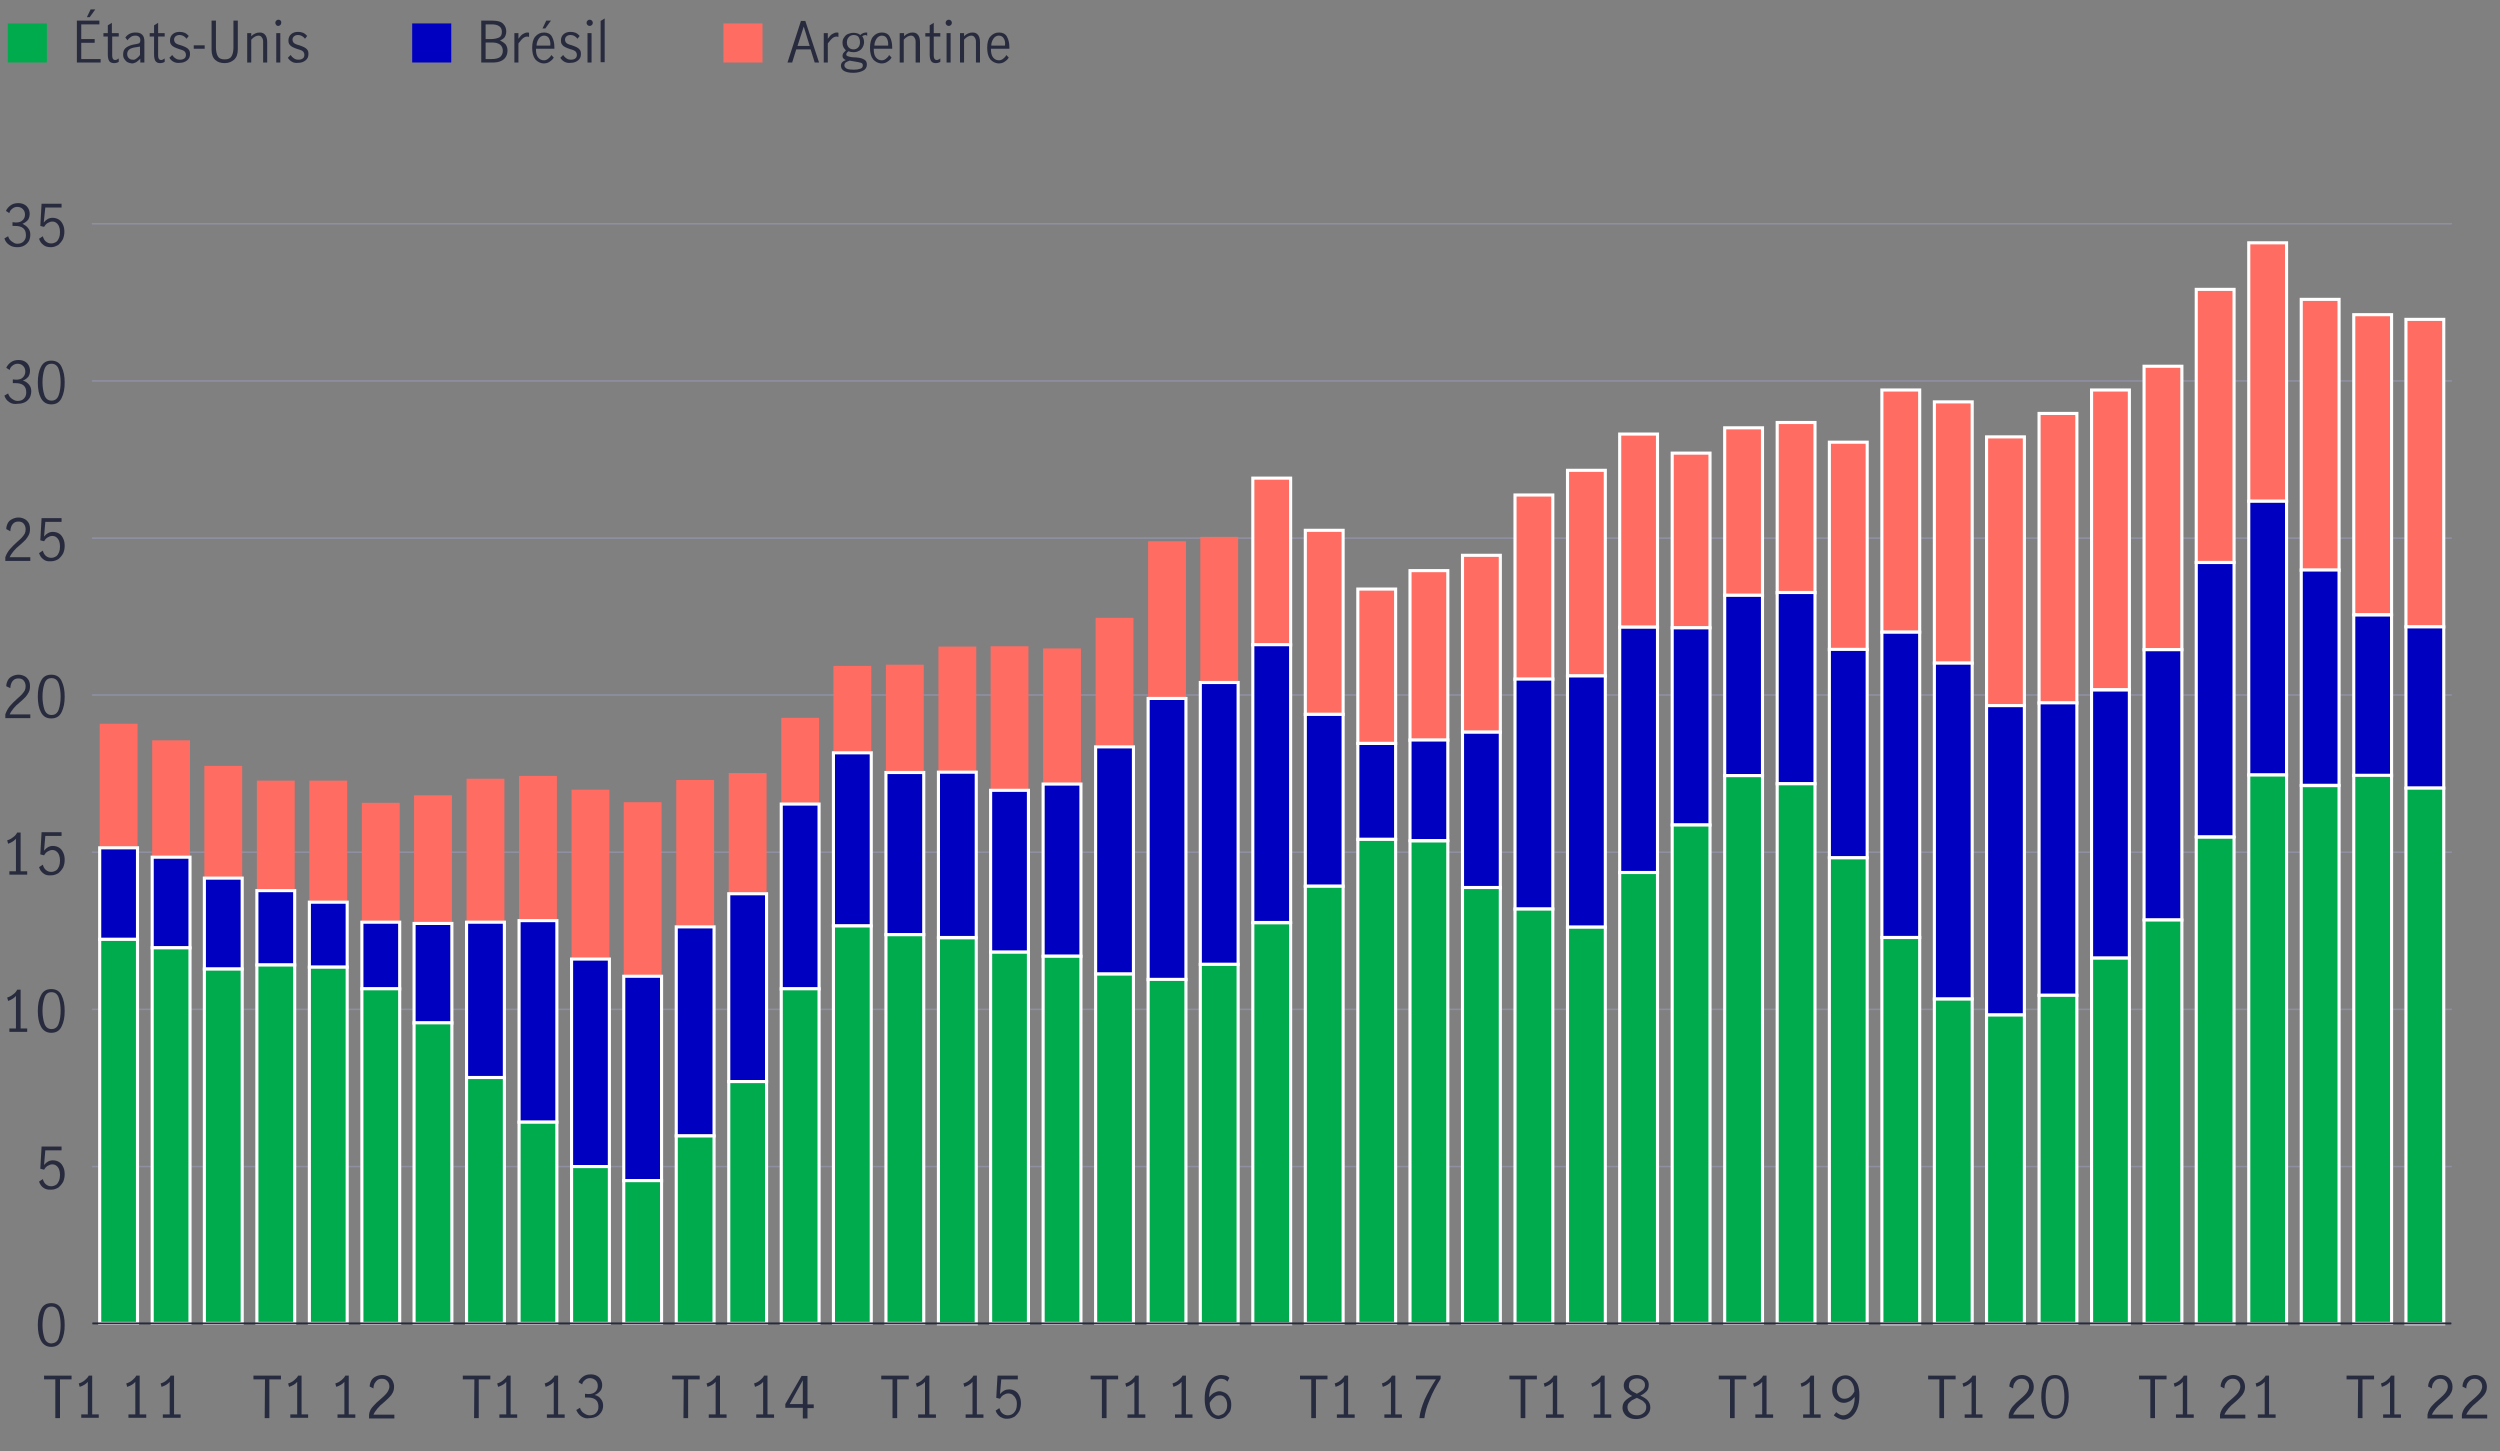 <?xml version="1.0" encoding="utf-8"?>
<!-- Generator: Adobe Illustrator 24.3.0, SVG Export Plug-In . SVG Version: 6.00 Build 0)  -->
<svg version="1.1" id="Layer_1" xmlns="http://www.w3.org/2000/svg" xmlns:xlink="http://www.w3.org/1999/xlink" x="0px" y="0px"
	 viewBox="0 0 800 464.4" style="enable-background:new 0 0 800 464.4;" xml:space="preserve">
<rect x="0" y="0" width="800" height="464.4" fill="#808080" stroke="none"/>
<style type="text/css">
	.st0{fill:#00AB4E;}
	.st1{fill:#282B3E;}
	.st2{fill:#0000C1;}
	.st3{fill:#FF6C62;}
	.st4{fill:none;stroke:#8E90A2;stroke-width:0.5;stroke-linecap:round;stroke-linejoin:round;stroke-miterlimit:10;}
	.st5{fill:#FF6C62;stroke:#FFFFFF;stroke-width:0.995;stroke-miterlimit:10;}
	.st6{fill-rule:evenodd;clip-rule:evenodd;fill:#FF6C62;stroke:#FFFFFF;stroke-width:0.995;stroke-miterlimit:10;}
	.st7{fill:#0000C1;stroke:#FFFFFF;stroke-width:0.995;stroke-miterlimit:10;}
	.st8{fill-rule:evenodd;clip-rule:evenodd;fill:#0000C1;stroke:#FFFFFF;stroke-width:0.995;stroke-miterlimit:10;}
	.st9{fill:#00AB4E;stroke:#FFFFFF;stroke-width:0.995;stroke-miterlimit:10;}
	.st10{fill-rule:evenodd;clip-rule:evenodd;fill:#00AB4E;stroke:#FFFFFF;stroke-width:0.995;stroke-miterlimit:10;}
	.st11{fill:none;stroke:#282B3E;stroke-width:0.5;stroke-miterlimit:10;}
	.st12{fill:#272B40;}
</style>
<g>
	<path class="st0" d="M15,20H2.5V7.5H15V20z"/>
	<path class="st1" d="M24.6,6.6h7.2v1.2H26v4.7h4.3v1.2H26v5.2h6.2V20h-7.6V6.6z M29,3h1.5l-1.8,2.5h-0.9L29,3z"/>
	<path class="st1" d="M35,19.6c-0.3-0.4-0.5-1.1-0.5-2.1v-5.8h-1.4v-1.1h1.4V8.1l1.3-0.8v3.3H38v1.1h-2.1v6.1c0,0.9,0.3,1.4,1,1.4
		c0.3,0,0.7-0.2,1.1-0.5v1.1c-0.5,0.3-1,0.4-1.5,0.4C35.9,20.2,35.3,20,35,19.6z"/>
	<path class="st1" d="M40.8,19.9c-0.4-0.2-0.7-0.6-1-1s-0.4-0.9-0.4-1.5c0-1,0.3-1.7,1-2.2s1.7-0.9,3.2-1.1c0.5-0.1,0.9-0.2,1-0.3
		s0.3-0.4,0.3-0.9s-0.1-0.9-0.4-1.1c-0.3-0.3-0.7-0.4-1.2-0.4s-1,0.1-1.4,0.4c-0.4,0.3-0.8,0.6-1.1,1.1L40.1,12
		c0.8-1.1,1.9-1.6,3.3-1.6c0.9,0,1.6,0.2,2.1,0.7s0.7,1.2,0.7,2.1V20h-1.3v-1.2c-0.5,0.5-0.9,0.8-1.3,1.1c-0.4,0.2-0.9,0.4-1.4,0.4
		C41.6,20.2,41.2,20.1,40.8,19.9z M43.7,18.7c0.4-0.3,0.8-0.7,1.1-1.1v-2.7l0,0l-1.2,0.2c-1,0.1-1.8,0.4-2.2,0.7
		c-0.5,0.4-0.7,0.9-0.7,1.5s0.2,1,0.5,1.3s0.7,0.5,1.3,0.5C42.9,19.2,43.3,19,43.7,18.7z"/>
	<path class="st1" d="M49.8,19.6c-0.3-0.4-0.5-1.1-0.5-2.1v-5.8h-1.4v-1.1h1.4V8.1l1.3-0.8v3.3h2.1v1.1h-2.1v6.1
		c0,0.9,0.3,1.4,1,1.4c0.3,0,0.7-0.2,1.1-0.5v1.1c-0.5,0.3-1,0.4-1.5,0.4C50.6,20.2,50.1,20,49.8,19.6z"/>
	<path class="st1" d="M55.6,19.8c-0.6-0.3-1-0.7-1.4-1.3l0.9-0.9c0.3,0.4,0.6,0.8,1.1,1.1c0.4,0.3,0.9,0.4,1.4,0.4s1-0.1,1.4-0.4
		s0.5-0.7,0.5-1.2c0-0.3-0.1-0.6-0.3-0.9c-0.2-0.2-0.4-0.4-0.7-0.5c-0.3-0.1-0.7-0.3-1.2-0.4c-0.6-0.2-1.1-0.4-1.5-0.6
		c-0.4-0.2-0.7-0.4-1-0.8c-0.3-0.3-0.4-0.8-0.4-1.4c0-0.8,0.3-1.5,0.9-2c0.6-0.5,1.3-0.7,2.2-0.7c0.6,0,1.1,0.1,1.6,0.3
		s0.9,0.6,1.3,1l-0.7,0.9c-0.6-0.8-1.4-1.2-2.2-1.2c-0.5,0-0.9,0.1-1.3,0.4c-0.3,0.3-0.5,0.6-0.5,1.1c0,0.3,0.1,0.6,0.3,0.9
		c0.2,0.2,0.4,0.4,0.7,0.5s0.7,0.3,1.2,0.4c0.6,0.2,1.1,0.4,1.5,0.6c0.4,0.2,0.7,0.4,1,0.8c0.3,0.3,0.4,0.8,0.4,1.4
		c0,0.9-0.3,1.5-0.9,2s-1.4,0.8-2.3,0.8C56.8,20.2,56.2,20.1,55.6,19.8z"/>
	<path class="st1" d="M62,14.5h3.5v1.1H62V14.5z"/>
	<path class="st1" d="M68.9,19.2c-0.8-0.7-1.2-1.8-1.2-3.3V6.6h1.4v8.5c0,1.2,0.2,2.2,0.6,2.9s1.1,1,2.2,1s1.8-0.3,2.2-1
		s0.6-1.6,0.6-2.9V6.6h1.4v9.2c0,1.5-0.4,2.6-1.2,3.3c-0.8,0.7-1.8,1.1-3,1.1C70.7,20.2,69.7,19.9,68.9,19.2z"/>
	<path class="st1" d="M80.4,10.6v1c0.4-0.4,0.8-0.7,1.3-0.9c0.4-0.2,0.9-0.3,1.4-0.3c0.7,0,1.3,0.2,1.7,0.7c0.4,0.4,0.7,1.2,0.7,2.3
		V20h-1.3v-6.7c0-0.5-0.1-0.9-0.4-1.3c-0.2-0.4-0.6-0.6-1.1-0.6c-0.7,0-1.5,0.4-2.3,1.3V20h-1.3v-9.4H80.4z"/>
	<path class="st1" d="M88.4,8c-0.2-0.2-0.3-0.4-0.3-0.7c0-0.3,0.1-0.5,0.3-0.7c0.2-0.2,0.4-0.3,0.7-0.3s0.5,0.1,0.7,0.3
		S90,7.1,90,7.3c0,0.3-0.1,0.5-0.3,0.7c-0.2,0.2-0.4,0.3-0.7,0.3S88.5,8.2,88.4,8z M88.4,10.6h1.3V20h-1.3V10.6z"/>
	<path class="st1" d="M93.5,19.8c-0.6-0.3-1-0.7-1.4-1.3l0.9-0.9c0.3,0.4,0.6,0.8,1.1,1.1c0.4,0.3,0.9,0.4,1.4,0.4s1-0.1,1.4-0.4
		s0.5-0.7,0.5-1.2c0-0.3-0.1-0.6-0.3-0.9c-0.2-0.2-0.4-0.4-0.7-0.5c-0.3-0.1-0.7-0.3-1.2-0.4c-0.6-0.2-1.1-0.4-1.5-0.6
		c-0.4-0.2-0.7-0.4-1-0.8c-0.3-0.3-0.4-0.8-0.4-1.4c0-0.8,0.3-1.5,0.9-2s1.3-0.7,2.2-0.7c0.6,0,1.1,0.1,1.6,0.3s0.9,0.6,1.3,1
		l-0.7,0.9c-0.6-0.8-1.4-1.2-2.2-1.2c-0.5,0-0.9,0.1-1.3,0.4c-0.3,0.3-0.5,0.6-0.5,1.1c0,0.3,0.1,0.6,0.3,0.9
		c0.2,0.2,0.4,0.4,0.7,0.5c0.3,0.1,0.7,0.3,1.2,0.4c0.6,0.2,1.1,0.4,1.5,0.6c0.4,0.2,0.7,0.4,1,0.8c0.3,0.3,0.4,0.8,0.4,1.4
		c0,0.9-0.3,1.5-0.9,2s-1.4,0.8-2.3,0.8C94.7,20.2,94,20.1,93.5,19.8z"/>
	<path class="st2" d="M144.4,20h-12.5V7.5h12.5V20z"/>
	<path class="st1" d="M157.5,6.6c1.7,0,2.8,0.3,3.5,1s1,1.5,1,2.5c0,0.7-0.2,1.3-0.5,1.8c-0.4,0.5-0.9,0.8-1.5,1.1
		c0.8,0.3,1.3,0.7,1.8,1.2c0.4,0.6,0.6,1.2,0.6,2c0,1-0.3,1.9-1,2.6S159.5,20,158,20h-4V6.6H157.5z M159.7,12
		c0.6-0.3,0.9-0.9,0.9-1.8c0-1.6-1.1-2.4-3.3-2.4h-1.9v4.7h1.7C158.2,12.5,159,12.3,159.7,12z M160.1,18.2c0.5-0.5,0.8-1.1,0.8-1.9
		c0-1.8-1.2-2.7-3.5-2.7h-2v5.3h1.9C158.7,18.9,159.6,18.6,160.1,18.2z"/>
	<path class="st1" d="M165.9,10.6v1.8c0.5-0.7,0.9-1.2,1.4-1.5s1-0.5,1.5-0.5c0.2,0,0.3,0,0.5,0.1v1.3c-0.2,0-0.4-0.1-0.6-0.1
		c-0.5,0-0.9,0.2-1.3,0.5s-0.9,0.9-1.5,1.7V20h-1.3v-9.4H165.9z"/>
	<path class="st1" d="M171.3,19c-0.7-0.9-1-2.1-1-3.7s0.3-2.8,1-3.6s1.6-1.3,2.8-1.3c1.1,0,2,0.4,2.5,1.3s0.8,2,0.8,3.4
		c0,0.2,0,0.3,0,0.5h-5.9c0,1.3,0.2,2.2,0.7,2.8c0.5,0.6,1.1,0.9,1.9,0.9c0.5,0,0.9-0.2,1.3-0.5c0.4-0.3,0.8-0.7,1-1.2l0.8,0.8
		c-0.3,0.6-0.8,1-1.4,1.4s-1.2,0.5-2,0.5C172.9,20.2,172,19.8,171.3,19z M175.7,12.3c-0.3-0.6-0.9-0.9-1.6-0.9
		c-0.5,0-0.9,0.2-1.3,0.5c-0.3,0.3-0.6,0.7-0.8,1.2s-0.3,1-0.3,1.5h4.4C176.2,13.6,176,12.9,175.7,12.3z M174.8,6.6h1.5l-1.8,2.5
		h-0.9L174.8,6.6z"/>
	<path class="st1" d="M180.7,19.8c-0.6-0.3-1-0.7-1.4-1.3l0.9-0.9c0.3,0.4,0.6,0.8,1.1,1.1c0.4,0.3,0.9,0.4,1.4,0.4s1-0.1,1.4-0.4
		s0.5-0.7,0.5-1.2c0-0.3-0.1-0.6-0.3-0.9c-0.2-0.2-0.4-0.4-0.7-0.5c-0.3-0.1-0.7-0.3-1.2-0.4c-0.6-0.2-1.1-0.4-1.5-0.6
		c-0.4-0.2-0.7-0.4-1-0.8c-0.3-0.3-0.4-0.8-0.4-1.4c0-0.8,0.3-1.5,0.9-2c0.6-0.5,1.3-0.7,2.2-0.7c0.6,0,1.1,0.1,1.6,0.3
		s0.9,0.6,1.3,1l-0.7,0.9c-0.6-0.8-1.4-1.2-2.2-1.2c-0.5,0-0.9,0.1-1.3,0.4c-0.3,0.3-0.5,0.6-0.5,1.1c0,0.3,0.1,0.6,0.3,0.9
		c0.2,0.2,0.4,0.4,0.7,0.5s0.7,0.3,1.2,0.4c0.6,0.2,1.1,0.4,1.5,0.6c0.4,0.2,0.7,0.4,1,0.8c0.3,0.3,0.4,0.8,0.4,1.4
		c0,0.9-0.3,1.5-0.9,2s-1.4,0.8-2.3,0.8C181.9,20.2,181.3,20.1,180.7,19.8z"/>
	<path class="st1" d="M188,8c-0.2-0.2-0.3-0.4-0.3-0.7c0-0.3,0.1-0.5,0.3-0.7s0.4-0.3,0.7-0.3s0.5,0.1,0.7,0.3s0.3,0.4,0.3,0.7
		c0,0.3-0.1,0.5-0.3,0.7s-0.4,0.3-0.7,0.3S188.2,8.2,188,8z M188,10.6h1.3V20H188V10.6z"/>
	<path class="st1" d="M192.2,6.7l1.3-0.8v14h-1.3V6.7z"/>
	<path class="st3" d="M244,20h-12.5V7.5H244V20z"/>
	<path class="st1" d="M260.7,20l-1.3-4.2h-4.6l-1.3,4.2H252l4.3-13.3h1.4l4.4,13.3H260.7z M255.2,14.7h3.9l-1.9-6.2l0,0L255.2,14.7z
		"/>
	<path class="st1" d="M264.9,10.6v1.8c0.5-0.7,0.9-1.2,1.4-1.5s1-0.5,1.5-0.5c0.2,0,0.3,0,0.5,0.1v1.3c-0.2,0-0.4-0.1-0.6-0.1
		c-0.5,0-0.9,0.2-1.3,0.5s-0.9,0.9-1.5,1.7V20h-1.3v-9.4H264.9z"/>
	<path class="st1" d="M277,11.2c-0.3,0-0.7,0.1-1.1,0.4c0.4,0.5,0.6,1.2,0.6,1.9c0,0.6-0.2,1.2-0.5,1.7s-0.7,0.9-1.2,1.1
		c-0.5,0.3-1.1,0.4-1.7,0.4s-1.1-0.1-1.6-0.3c-0.5,0.4-0.7,0.7-0.7,1.1s0.6,0.6,1.8,0.8l1.6,0.1c1,0.1,1.8,0.3,2.4,0.7
		c0.6,0.3,0.8,0.9,0.8,1.6c0,0.8-0.4,1.5-1.2,1.9c-0.8,0.4-1.8,0.7-3.1,0.7c-1.3,0-2.3-0.2-3-0.6s-1-1-1-1.7c0-0.8,0.5-1.4,1.6-1.8
		c-0.4-0.1-0.6-0.3-0.8-0.5c-0.2-0.2-0.3-0.5-0.3-0.8s0.1-0.6,0.2-0.8c0.2-0.3,0.5-0.6,0.9-1c-0.3-0.3-0.6-0.6-0.8-1
		s-0.3-0.9-0.3-1.4c0-0.6,0.1-1.2,0.5-1.7c0.3-0.5,0.7-0.9,1.2-1.1s1.1-0.4,1.8-0.4c0.9,0,1.6,0.2,2.2,0.7c0.3-0.3,0.6-0.5,0.9-0.6
		s0.6-0.2,0.9-0.2h0.4v1.1C277.3,11.3,277.1,11.2,277,11.2z M271.9,19.4c-0.6,0.2-1,0.4-1.3,0.6c-0.2,0.2-0.4,0.5-0.4,0.9
		c0,0.5,0.3,0.8,0.8,1.1c0.5,0.2,1.3,0.3,2.2,0.3c0.8,0,1.5-0.1,2.1-0.3s0.8-0.6,0.8-1.1c0-0.4-0.2-0.7-0.6-0.8s-1-0.3-1.9-0.4
		L271.9,19.4z M274.6,15.2c0.4-0.4,0.6-1,0.6-1.7s-0.2-1.2-0.5-1.7c-0.3-0.4-0.9-0.6-1.5-0.6s-1.2,0.2-1.6,0.7
		c-0.4,0.4-0.6,1-0.6,1.7c0,0.6,0.2,1.2,0.6,1.6c0.4,0.4,0.9,0.6,1.5,0.6S274.2,15.6,274.6,15.2z"/>
	<path class="st1" d="M279.4,19c-0.7-0.9-1-2.1-1-3.7s0.3-2.8,1-3.6s1.6-1.3,2.8-1.3c1.1,0,2,0.4,2.5,1.3s0.8,2,0.8,3.4
		c0,0.2,0,0.3,0,0.5h-5.9c0,1.3,0.2,2.2,0.7,2.8c0.5,0.6,1.1,0.9,1.9,0.9c0.5,0,0.9-0.2,1.3-0.5s0.8-0.7,1-1.2l0.8,0.8
		c-0.3,0.6-0.8,1-1.4,1.4s-1.2,0.5-2,0.5C281,20.2,280.1,19.8,279.4,19z M283.8,12.3c-0.3-0.6-0.9-0.9-1.6-0.9
		c-0.5,0-0.9,0.2-1.3,0.5c-0.3,0.3-0.6,0.7-0.8,1.2c-0.2,0.5-0.3,1-0.3,1.5h4.4C284.3,13.6,284.1,12.9,283.8,12.3z"/>
	<path class="st1" d="M289.3,10.6v1c0.4-0.4,0.8-0.7,1.3-0.9c0.4-0.2,0.9-0.3,1.4-0.3c0.7,0,1.3,0.2,1.7,0.7
		c0.4,0.4,0.7,1.2,0.7,2.3V20H293v-6.7c0-0.5-0.1-0.9-0.4-1.3c-0.2-0.4-0.6-0.6-1.1-0.6c-0.7,0-1.5,0.4-2.3,1.3V20h-1.3v-9.4H289.3z
		"/>
	<path class="st1" d="M298,19.6c-0.3-0.4-0.5-1.1-0.5-2.1v-5.8h-1.4v-1.1h1.4V8.1l1.3-0.8v3.3h2.1v1.1h-2.1v6.1c0,0.9,0.3,1.4,1,1.4
		c0.3,0,0.7-0.2,1.1-0.5v1.1c-0.5,0.3-1,0.4-1.5,0.4C298.8,20.2,298.3,20,298,19.6z"/>
	<path class="st1" d="M302.9,8c-0.2-0.2-0.3-0.4-0.3-0.7c0-0.3,0.1-0.5,0.3-0.7c0.2-0.2,0.4-0.3,0.7-0.3s0.5,0.1,0.7,0.3
		s0.3,0.4,0.3,0.7c0,0.3-0.1,0.5-0.3,0.7c-0.2,0.2-0.4,0.3-0.7,0.3S303.1,8.2,302.9,8z M302.9,10.6h1.3V20h-1.3V10.6z"/>
	<path class="st1" d="M308.5,10.6v1c0.4-0.4,0.8-0.7,1.3-0.9c0.4-0.2,0.9-0.3,1.4-0.3c0.7,0,1.3,0.2,1.7,0.7
		c0.4,0.4,0.7,1.2,0.7,2.3V20h-1.3v-6.7c0-0.5-0.1-0.9-0.4-1.3c-0.2-0.4-0.6-0.6-1.1-0.6c-0.7,0-1.5,0.4-2.3,1.3V20h-1.3v-9.4H308.5
		z"/>
	<path class="st1" d="M316.9,19c-0.7-0.9-1-2.1-1-3.7s0.3-2.8,1-3.6s1.6-1.3,2.8-1.3c1.1,0,2,0.4,2.5,1.3s0.8,2,0.8,3.4
		c0,0.2,0,0.3,0,0.5h-5.9c0,1.3,0.2,2.2,0.7,2.8c0.5,0.6,1.1,0.9,1.9,0.9c0.5,0,0.9-0.2,1.3-0.5s0.8-0.7,1-1.2l0.8,0.8
		c-0.3,0.6-0.8,1-1.4,1.4s-1.2,0.5-2,0.5C318.5,20.2,317.6,19.8,316.9,19z M321.2,12.3c-0.3-0.6-0.9-0.9-1.6-0.9
		c-0.5,0-0.9,0.2-1.3,0.5c-0.3,0.3-0.6,0.7-0.8,1.2c-0.2,0.5-0.3,1-0.3,1.5h4.4C321.7,13.6,321.6,12.9,321.2,12.3z"/>
</g>
<g>
	<g>
		<g>
			<line class="st4" x1="29.6" y1="373.3" x2="784.4" y2="373.3"/>
			<line class="st4" x1="29.6" y1="323" x2="784.4" y2="323"/>
			<line class="st4" x1="29.6" y1="272.7" x2="784.4" y2="272.7"/>
			<line class="st4" x1="29.6" y1="222.4" x2="784.4" y2="222.4"/>
			<line class="st4" x1="29.6" y1="172.2" x2="784.4" y2="172.2"/>
			<line class="st4" x1="29.6" y1="121.9" x2="784.4" y2="121.9"/>
			<line class="st4" x1="29.6" y1="71.6" x2="784.4" y2="71.6"/>
		</g>
	</g>
</g>
<g>
	<rect x="31.9" y="231.6" class="st3" width="12.1" height="39.7"/>
	<rect x="48.7" y="236.9" class="st3" width="12.1" height="37.4"/>
	<rect x="65.4" y="245.1" class="st3" width="12.1" height="36"/>
	<rect x="82.2" y="249.8" class="st3" width="12.1" height="35.2"/>
	<rect x="99" y="249.8" class="st3" width="12.1" height="38.9"/>
	<rect x="115.8" y="256.9" class="st3" width="12.1" height="38.2"/>
	<rect x="132.5" y="254.5" class="st3" width="12.1" height="41"/>
	<rect x="149.3" y="249.2" class="st3" width="12.1" height="45.9"/>
	<rect x="166.1" y="248.3" class="st3" width="12.1" height="46.3"/>
	<rect x="182.9" y="252.7" class="st3" width="12.1" height="54.2"/>
	<rect x="199.6" y="256.7" class="st3" width="12.1" height="55.7"/>
	<rect x="216.4" y="249.6" class="st3" width="12.1" height="47.1"/>
	<rect x="233.2" y="247.4" class="st3" width="12.1" height="38.7"/>
	<rect x="250" y="229.7" class="st3" width="12.1" height="27.5"/>
	<rect x="266.7" y="213.1" class="st3" width="12.1" height="27.9"/>
	<rect x="283.5" y="212.7" class="st3" width="12.1" height="34.5"/>
	<rect x="300.3" y="206.9" class="st3" width="12.1" height="40.2"/>
	<rect x="317" y="206.8" class="st3" width="12.1" height="46"/>
	<rect x="333.8" y="207.5" class="st3" width="12.1" height="43.5"/>
	<rect x="350.6" y="197.7" class="st3" width="12.1" height="41.3"/>
	<rect x="367.4" y="173.2" class="st3" width="12.1" height="50.3"/>
	<rect x="384.1" y="171.8" class="st3" width="12.1" height="46.6"/>
	<rect x="400.9" y="153" class="st5" width="12.1" height="53.4"/>
	<rect x="417.7" y="169.7" class="st6" width="12.1" height="58.9"/>
	<rect x="434.5" y="188.5" class="st6" width="12.1" height="49.4"/>
	<rect x="451.2" y="182.6" class="st6" width="12.1" height="54.3"/>
	<rect x="468" y="177.7" class="st6" width="12.1" height="56.6"/>
	<rect x="484.8" y="158.4" class="st5" width="12.1" height="59"/>
	<rect x="501.6" y="150.5" class="st5" width="12.1" height="65.8"/>
	<rect x="518.3" y="138.9" class="st5" width="12.1" height="61.8"/>
	<rect x="535.1" y="145" class="st5" width="12.1" height="55.9"/>
	<rect x="551.9" y="136.9" class="st5" width="12.1" height="53.6"/>
	<rect x="568.7" y="135.2" class="st5" width="12.1" height="54.5"/>
	<rect x="585.4" y="141.5" class="st5" width="12.1" height="66.4"/>
	<rect x="602.2" y="124.8" class="st5" width="12.1" height="77.5"/>
	<rect x="619" y="128.6" class="st5" width="12.1" height="83.6"/>
	<rect x="635.7" y="139.8" class="st5" width="12.1" height="86"/>
	<rect x="652.5" y="132.3" class="st5" width="12.1" height="92.7"/>
	<rect x="669.3" y="124.8" class="st5" width="12.1" height="95.9"/>
	<rect x="686.1" y="117.2" class="st5" width="12.1" height="90.7"/>
	<rect x="702.8" y="92.6" class="st5" width="12.1" height="87.4"/>
	<rect x="719.6" y="77.7" class="st5" width="12.1" height="82.7"/>
	<rect x="736.4" y="95.8" class="st6" width="12.1" height="86.7"/>
	<rect x="753.2" y="100.7" class="st6" width="12.1" height="96"/>
	<rect x="769.9" y="102.2" class="st6" width="12.1" height="98.4"/>
</g>
<g>
	<rect x="31.9" y="271.3" class="st7" width="12.1" height="29.3"/>
	<rect x="48.7" y="274.3" class="st7" width="12.1" height="29"/>
	<rect x="65.4" y="281" class="st7" width="12.1" height="29.1"/>
	<rect x="82.2" y="285" class="st7" width="12.1" height="23.8"/>
	<rect x="99" y="288.7" class="st7" width="12.1" height="20.8"/>
	<rect x="115.8" y="295.1" class="st7" width="12.1" height="21.4"/>
	<rect x="132.5" y="295.5" class="st7" width="12.1" height="31.9"/>
	<rect x="149.3" y="295.1" class="st7" width="12.1" height="49.8"/>
	<rect x="166.1" y="294.6" class="st7" width="12.1" height="64.5"/>
	<rect x="182.9" y="306.9" class="st7" width="12.1" height="66.4"/>
	<rect x="199.6" y="312.4" class="st7" width="12.1" height="65.5"/>
	<rect x="216.4" y="296.6" class="st7" width="12.1" height="66.9"/>
	<rect x="233.2" y="286" class="st7" width="12.1" height="60.1"/>
	<rect x="250" y="257.3" class="st7" width="12.1" height="59.2"/>
	<rect x="266.7" y="240.9" class="st7" width="12.1" height="55.4"/>
	<rect x="283.5" y="247.2" class="st7" width="12.1" height="51.9"/>
	<rect x="300.3" y="247.1" class="st7" width="12.1" height="52.9"/>
	<rect x="317" y="252.9" class="st7" width="12.1" height="51.8"/>
	<rect x="333.8" y="250.9" class="st7" width="12.1" height="55.1"/>
	<rect x="350.6" y="239" class="st8" width="12.1" height="72.7"/>
	<rect x="367.4" y="223.5" class="st7" width="12.1" height="90"/>
	<rect x="384.1" y="218.4" class="st7" width="12.1" height="90.2"/>
	<rect x="400.9" y="206.3" class="st7" width="12.1" height="88.9"/>
	<rect x="417.7" y="228.6" class="st7" width="12.1" height="55"/>
	<rect x="434.5" y="237.9" class="st7" width="12.1" height="30.7"/>
	<rect x="451.2" y="236.8" class="st7" width="12.1" height="32.2"/>
	<rect x="468" y="234.3" class="st7" width="12.1" height="49.8"/>
	<rect x="484.8" y="217.3" class="st7" width="12.1" height="73.6"/>
	<rect x="501.6" y="216.3" class="st7" width="12.1" height="80.4"/>
	<rect x="518.3" y="200.7" class="st7" width="12.1" height="78.6"/>
	<rect x="535.1" y="200.9" class="st7" width="12.1" height="63.1"/>
	<rect x="551.9" y="190.5" class="st7" width="12.1" height="57.7"/>
	<rect x="568.7" y="189.6" class="st7" width="12.1" height="61.2"/>
	<rect x="585.4" y="207.8" class="st7" width="12.1" height="66.7"/>
	<rect x="602.2" y="202.3" class="st7" width="12.1" height="97.7"/>
	<rect x="619" y="212.2" class="st7" width="12.1" height="107.5"/>
	<rect x="635.7" y="225.8" class="st7" width="12.1" height="99"/>
	<rect x="652.5" y="224.9" class="st7" width="12.1" height="93.6"/>
	<rect x="669.3" y="220.8" class="st7" width="12.1" height="85.8"/>
	<rect x="686.1" y="207.9" class="st7" width="12.1" height="86.5"/>
	<rect x="702.8" y="180" class="st7" width="12.1" height="87.8"/>
	<rect x="719.6" y="160.4" class="st7" width="12.1" height="87.6"/>
	<rect x="736.4" y="182.4" class="st8" width="12.1" height="68.9"/>
	<rect x="753.2" y="196.8" class="st8" width="12.1" height="51.4"/>
	<rect x="769.9" y="200.6" class="st8" width="12.1" height="51.6"/>
</g>
<g>
	<rect x="31.9" y="300.6" class="st9" width="12.1" height="122.9"/>
	<rect x="48.7" y="303.3" class="st9" width="12.1" height="120.2"/>
	<rect x="65.4" y="310.1" class="st9" width="12.1" height="113.4"/>
	<rect x="82.2" y="308.8" class="st9" width="12.1" height="114.7"/>
	<rect x="99" y="309.5" class="st9" width="12.1" height="114"/>
	<rect x="115.8" y="316.4" class="st9" width="12.1" height="107.1"/>
	<rect x="132.5" y="327.3" class="st9" width="12.1" height="96.2"/>
	<rect x="149.3" y="344.8" class="st9" width="12.1" height="78.7"/>
	<rect x="166.1" y="359.1" class="st9" width="12.1" height="64.4"/>
	<rect x="182.9" y="373.3" class="st9" width="12.1" height="50.2"/>
	<rect x="199.6" y="377.8" class="st9" width="12.1" height="45.7"/>
	<rect x="216.4" y="363.5" class="st9" width="12.1" height="60"/>
	<rect x="233.2" y="346.1" class="st9" width="12.1" height="77.4"/>
	<rect x="250" y="316.4" class="st9" width="12.1" height="107.1"/>
	<rect x="266.7" y="296.3" class="st9" width="12.1" height="127.2"/>
	<rect x="283.5" y="299.1" class="st9" width="12.1" height="124.4"/>
	<rect x="300.3" y="300.1" class="st9" width="12.1" height="123.5"/>
	<rect x="317" y="304.7" class="st9" width="12.1" height="118.8"/>
	<rect x="333.8" y="306" class="st9" width="12.1" height="117.5"/>
	<rect x="350.6" y="311.7" class="st9" width="12.1" height="111.8"/>
	<rect x="367.4" y="313.4" class="st9" width="12.1" height="110.1"/>
	<rect x="384.1" y="308.6" class="st9" width="12.1" height="115"/>
	<rect x="400.9" y="295.3" class="st9" width="12.1" height="128.3"/>
	<rect x="417.7" y="283.6" class="st9" width="12.1" height="139.9"/>
	<rect x="434.5" y="268.6" class="st9" width="12.1" height="154.9"/>
	<rect x="451.2" y="269.1" class="st9" width="12.1" height="154.5"/>
	<rect x="468" y="284" class="st9" width="12.1" height="139.5"/>
	<rect x="484.8" y="290.9" class="st9" width="12.1" height="132.6"/>
	<rect x="501.6" y="296.7" class="st9" width="12.1" height="126.8"/>
	<rect x="518.3" y="279.2" class="st9" width="12.1" height="144.3"/>
	<rect x="535.1" y="264" class="st9" width="12.1" height="159.5"/>
	<rect x="551.9" y="248.2" class="st9" width="12.1" height="175.3"/>
	<rect x="568.7" y="250.8" class="st9" width="12.1" height="172.7"/>
	<rect x="585.4" y="274.5" class="st9" width="12.1" height="149"/>
	<rect x="602.2" y="300" class="st9" width="12.1" height="123.6"/>
	<rect x="619" y="319.7" class="st9" width="12.1" height="103.8"/>
	<rect x="635.7" y="324.8" class="st9" width="12.1" height="98.7"/>
	<rect x="652.5" y="318.5" class="st9" width="12.1" height="105"/>
	<rect x="669.3" y="306.6" class="st9" width="12.1" height="117"/>
	<rect x="686.1" y="294.4" class="st9" width="12.1" height="129.1"/>
	<rect x="702.8" y="267.9" class="st9" width="12.1" height="155.7"/>
	<rect x="719.6" y="248" class="st9" width="12.1" height="175.6"/>
	<rect x="736.4" y="251.4" class="st10" width="12.1" height="172.2"/>
	<rect x="753.2" y="248.1" class="st10" width="12.1" height="175.4"/>
	<rect x="769.9" y="252.2" class="st10" width="12.1" height="171.4"/>
</g>
<line class="st11" x1="29.6" y1="423.5" x2="784.4" y2="423.5"/>
<g>
	<g>
		<path class="st12" d="M754.6,441.4h-3.7v-1.2h8.8v1.2H756v12.4h-1.5L754.6,441.4L754.6,441.4z"/>
		<path class="st12" d="M764.8,452.6v-10.4c-0.6,0.7-1.4,1.2-2.6,1.6l-0.3-1.1c0.7-0.2,1.3-0.5,1.9-1s1-0.9,1.3-1.5h1.1v12.4h2.1
			v1.1h-5.7v-1.1H764.8z"/>
		<path class="st12" d="M778.1,450c0.6-0.7,1.4-1.5,2.4-2.3c0.6-0.5,1.1-1,1.5-1.4s0.7-0.8,0.9-1.2c0.2-0.4,0.4-0.9,0.4-1.4
			c0-0.7-0.2-1.3-0.7-1.8c-0.4-0.5-1-0.7-1.7-0.7c-0.5,0-1,0.1-1.4,0.4s-0.7,0.7-1,1.2c-0.2,0.5-0.3,1-0.3,1.5l-1.2-0.6
			c0-0.7,0.2-1.3,0.5-1.9s0.8-1,1.4-1.3c0.6-0.3,1.3-0.5,2.1-0.5s1.5,0.2,2,0.5c0.6,0.3,1,0.8,1.3,1.3c0.3,0.6,0.5,1.2,0.5,1.9
			c0,0.7-0.1,1.3-0.4,1.9c-0.3,0.6-0.6,1-1.1,1.5c-0.4,0.4-1,1-1.7,1.6c-0.9,0.7-1.6,1.4-2.1,2s-1,1.3-1.3,2h6.7v1.2h-8.1v-1.2
			C777,451.6,777.5,450.7,778.1,450z"/>
		<path class="st12" d="M789.1,450c0.6-0.7,1.4-1.5,2.4-2.3c0.6-0.5,1.1-1,1.5-1.4s0.7-0.8,0.9-1.2c0.2-0.4,0.4-0.9,0.4-1.4
			c0-0.7-0.2-1.3-0.7-1.8c-0.4-0.5-1-0.7-1.7-0.7c-0.5,0-1,0.1-1.4,0.4s-0.7,0.7-1,1.2c-0.2,0.5-0.3,1-0.3,1.5l-1.2-0.6
			c0-0.7,0.2-1.3,0.5-1.9s0.8-1,1.4-1.3c0.6-0.3,1.3-0.5,2.1-0.5s1.5,0.2,2,0.5c0.6,0.3,1,0.8,1.3,1.3c0.3,0.6,0.5,1.2,0.5,1.9
			c0,0.7-0.1,1.3-0.4,1.9c-0.3,0.6-0.6,1-1.1,1.5c-0.4,0.4-1,1-1.7,1.6c-0.9,0.7-1.6,1.4-2.1,2s-1,1.3-1.3,2h6.7v1.2h-8.1v-1.2
			C788,451.6,788.5,450.7,789.1,450z"/>
	</g>
</g>
<g>
	<g>
		<path class="st12" d="M688.2,441.4h-3.7v-1.2h8.8v1.2h-3.7v12.4h-1.5v-12.4H688.2z"/>
		<path class="st12" d="M698.5,452.6v-10.4c-0.6,0.7-1.4,1.2-2.6,1.6l-0.3-1.1c0.7-0.2,1.3-0.5,1.9-1s1-0.9,1.3-1.5h1.1v12.4h2.1
			v1.1h-5.7v-1.1H698.5z"/>
		<path class="st12" d="M711.7,450c0.6-0.7,1.4-1.5,2.4-2.3c0.6-0.5,1.1-1,1.5-1.4s0.7-0.8,0.9-1.2c0.2-0.4,0.4-0.9,0.4-1.4
			c0-0.7-0.2-1.3-0.7-1.8c-0.4-0.5-1-0.7-1.7-0.7c-0.5,0-1,0.1-1.4,0.4s-0.7,0.7-1,1.2c-0.2,0.5-0.3,1-0.3,1.5l-1.2-0.6
			c0-0.7,0.2-1.3,0.5-1.9s0.8-1,1.4-1.3c0.6-0.3,1.3-0.5,2.1-0.5s1.5,0.2,2,0.5c0.6,0.3,1,0.8,1.3,1.3c0.3,0.6,0.5,1.2,0.5,1.9
			c0,0.7-0.1,1.3-0.4,1.9c-0.3,0.6-0.6,1-1.1,1.5c-0.4,0.4-1,1-1.7,1.6c-0.9,0.7-1.6,1.4-2.1,2s-1,1.3-1.3,2h6.7v1.2h-8.1v-1.2
			C710.6,451.6,711.1,450.7,711.7,450z"/>
		<path class="st12" d="M724.7,452.6v-10.4c-0.6,0.7-1.4,1.2-2.6,1.6l-0.3-1.1c0.7-0.2,1.3-0.5,1.9-1s1-0.9,1.3-1.5h1.1v12.4h2.1
			v1.1h-5.7v-1.1H724.7z"/>
	</g>
</g>
<g>
	<g>
		<path class="st12" d="M620.6,441.4H617v-1.2h8.8v1.2h-3.7v12.4h-1.5V441.4z"/>
		<path class="st12" d="M630.9,452.6v-10.4c-0.6,0.7-1.4,1.2-2.6,1.6l-0.3-1.1c0.7-0.2,1.3-0.5,1.9-1s1-0.9,1.3-1.5h1.1v12.4h2.1
			v1.1h-5.7v-1.1H630.9z"/>
		<path class="st12" d="M644.1,450c0.6-0.7,1.4-1.5,2.4-2.3c0.6-0.5,1.1-1,1.5-1.4s0.7-0.8,0.9-1.2c0.2-0.4,0.4-0.9,0.4-1.4
			c0-0.7-0.2-1.3-0.7-1.8c-0.4-0.5-1-0.7-1.7-0.7c-0.5,0-1,0.1-1.4,0.4s-0.7,0.7-1,1.2c-0.2,0.5-0.3,1-0.3,1.5l-1.2-0.6
			c0-0.7,0.2-1.3,0.5-1.9s0.8-1,1.4-1.3c0.6-0.3,1.3-0.5,2.1-0.5s1.5,0.2,2,0.5c0.6,0.3,1,0.8,1.3,1.3c0.3,0.6,0.5,1.2,0.5,1.9
			c0,0.7-0.1,1.3-0.4,1.9c-0.3,0.6-0.6,1-1.1,1.5c-0.4,0.4-1,1-1.7,1.6c-0.9,0.7-1.6,1.4-2.1,2s-1,1.3-1.3,2h6.7v1.2h-8.1v-1.2
			C643,451.6,643.5,450.7,644.1,450z"/>
		<path class="st12" d="M654.3,452c-0.7-1.3-1.1-3-1.1-5s0.3-3.7,1-5c0.7-1.4,1.8-2,3.4-2c1.6,0,2.7,0.7,3.4,2c0.7,1.4,1,3,1,5
			s-0.4,3.6-1.1,5c-0.7,1.3-1.8,2-3.4,2C656.1,454,655,453.4,654.3,452z M660,451.1c0.4-1.2,0.6-2.5,0.6-4.1c0-1.5-0.2-2.9-0.6-4.1
			c-0.4-1.2-1.2-1.8-2.4-1.8s-2,0.6-2.4,1.8c-0.4,1.2-0.6,2.6-0.6,4.1s0.2,2.9,0.6,4.1c0.4,1.2,1.2,1.8,2.4,1.8
			S659.6,452.3,660,451.1z"/>
	</g>
</g>
<g>
	<g>
		<path class="st12" d="M553.6,441.4H550v-1.2h8.8v1.2h-3.7v12.4h-1.5V441.4z"/>
		<path class="st12" d="M563.9,452.6v-10.4c-0.6,0.7-1.4,1.2-2.6,1.6l-0.3-1.1c0.7-0.2,1.3-0.5,1.9-1s1-0.9,1.3-1.5h1.1v12.4h2.1
			v1.1h-5.7v-1.1H563.9z"/>
		<path class="st12" d="M579.1,452.6v-10.4c-0.6,0.7-1.4,1.2-2.6,1.6l-0.3-1.1c0.7-0.2,1.3-0.5,1.9-1s1-0.9,1.3-1.5h1.1v12.4h2.1
			v1.1H577v-1.1H579.1z"/>
		<path class="st12" d="M586.8,452.9l0.8-1c0.7,0.6,1.4,1,2.2,1c0.6,0,1.1-0.2,1.7-0.6c0.5-0.4,1-1,1.4-1.9s0.6-2,0.6-3.4
			c-0.5,0.6-1,1.1-1.6,1.4s-1.2,0.5-1.8,0.5s-1.1-0.1-1.7-0.4c-0.6-0.3-1.1-0.8-1.5-1.4s-0.6-1.4-0.6-2.4c0-1.1,0.2-1.9,0.7-2.6
			c0.4-0.7,1-1.2,1.6-1.5s1.3-0.5,1.9-0.5c0.8,0,1.6,0.2,2.2,0.7c0.7,0.5,1.2,1.2,1.7,2.1c0.4,1,0.6,2.1,0.6,3.6
			c0,1.7-0.2,3.1-0.7,4.3c-0.5,1.2-1.1,2-1.9,2.6c-0.8,0.6-1.7,0.9-2.6,0.9C588.7,454.1,587.7,453.7,586.8,452.9z M592,447
			c0.6-0.4,1-1,1.4-1.7c0-1-0.2-1.8-0.5-2.4s-0.7-1.1-1.1-1.3c-0.4-0.3-0.9-0.4-1.3-0.4c-0.5,0-0.9,0.1-1.3,0.4s-0.7,0.6-1,1.1
			s-0.4,1.2-0.4,1.9c0,0.8,0.2,1.5,0.6,2.1c0.4,0.6,1,0.9,1.8,0.9C590.8,447.6,591.5,447.4,592,447z"/>
	</g>
</g>
<g>
	<g>
		<path class="st12" d="M486.7,441.4H483v-1.2h8.8v1.2h-3.7v12.4h-1.5v-12.4H486.7z"/>
		<path class="st12" d="M496.9,452.6v-10.4c-0.6,0.7-1.4,1.2-2.6,1.6l-0.3-1.1c0.7-0.2,1.3-0.5,1.9-1s1-0.9,1.3-1.5h1.1v12.4h2.1
			v1.1h-5.7v-1.1H496.9z"/>
		<path class="st12" d="M512.1,452.6v-10.4c-0.6,0.7-1.4,1.2-2.6,1.6l-0.3-1.1c0.7-0.2,1.3-0.5,1.9-1s1-0.9,1.3-1.5h1.1v12.4h2.1
			v1.1H510v-1.1H512.1z"/>
		<path class="st12" d="M527.3,448.2c0.5,0.6,0.8,1.3,0.8,2.2c0,0.7-0.2,1.4-0.6,1.9c-0.4,0.6-0.9,1-1.6,1.3
			c-0.7,0.3-1.4,0.5-2.3,0.5c-0.8,0-1.5-0.1-2.2-0.4s-1.2-0.7-1.6-1.3s-0.6-1.2-0.6-1.9c0-0.9,0.3-1.7,0.8-2.2
			c0.6-0.6,1.3-1.1,2.3-1.6c-0.8-0.4-1.5-0.9-2-1.4s-0.7-1.2-0.7-2c0-0.6,0.2-1.2,0.6-1.7c0.4-0.5,0.9-0.9,1.5-1.2
			c0.6-0.3,1.3-0.4,2-0.4s1.4,0.1,2,0.4s1.1,0.6,1.4,1.1c0.4,0.5,0.5,1.1,0.5,1.7c0,0.8-0.2,1.5-0.7,2s-1.1,1-2,1.4
			C526,447.1,526.8,447.6,527.3,448.2z M525.9,452.2c0.6-0.4,0.9-1.1,0.9-1.9c0-0.5-0.1-1-0.4-1.3s-0.6-0.7-1-0.9s-1-0.5-1.6-0.8
			c-0.6,0.3-1.2,0.6-1.6,0.8c-0.4,0.3-0.7,0.6-1,0.9c-0.3,0.4-0.4,0.8-0.4,1.3c0,0.8,0.3,1.4,0.9,1.9c0.6,0.5,1.3,0.7,2.2,0.7
			C524.6,452.9,525.3,452.7,525.9,452.2z M521.8,444.8c0.4,0.4,1.1,0.8,2,1.2c0.8-0.4,1.4-0.8,1.9-1.2c0.4-0.4,0.7-0.9,0.7-1.6
			c0-0.6-0.2-1.1-0.7-1.5s-1.1-0.6-1.8-0.6s-1.3,0.2-1.8,0.5c-0.5,0.4-0.8,0.9-0.8,1.5C521.1,443.9,521.4,444.4,521.8,444.8z"/>
	</g>
</g>
<g>
	<g>
		<path class="st12" d="M419.7,441.4H416v-1.2h8.8v1.2h-3.7v12.4h-1.5v-12.4H419.7z"/>
		<path class="st12" d="M430,452.6v-10.4c-0.6,0.7-1.4,1.2-2.6,1.6l-0.3-1.1c0.7-0.2,1.3-0.5,1.9-1s1-0.9,1.3-1.5h1.1v12.4h2.1v1.1
			h-5.7v-1.1H430z"/>
		<path class="st12" d="M445.1,452.6v-10.4c-0.6,0.7-1.4,1.2-2.6,1.6l-0.3-1.1c0.7-0.2,1.3-0.5,1.9-1s1-0.9,1.3-1.5h1.1v12.4h2.1
			v1.1H443v-1.1H445.1z"/>
		<path class="st12" d="M455.9,447.8c1-2.1,2.2-4.3,3.6-6.4h-6.4v-1.2h7.9v1c-1.4,2.2-2.6,4.4-3.5,6.7c-1,2.3-1.5,4.3-1.7,5.9h-1.6
			C454.4,451.9,455,450,455.9,447.8z"/>
	</g>
</g>
<g>
	<g>
		<path class="st12" d="M352.7,441.4H349v-1.2h8.8v1.2h-3.7v12.4h-1.5v-12.4H352.7z"/>
		<path class="st12" d="M363,452.6v-10.4c-0.6,0.7-1.4,1.2-2.6,1.6l-0.3-1.1c0.7-0.2,1.3-0.5,1.9-1s1-0.9,1.3-1.5h1.1v12.4h2.1v1.1
			h-5.7v-1.1H363z"/>
		<path class="st12" d="M378.1,452.6v-10.4c-0.6,0.7-1.4,1.2-2.6,1.6l-0.3-1.1c0.7-0.2,1.3-0.5,1.9-1s1-0.9,1.3-1.5h1.1v12.4h2.1
			v1.1H376v-1.1H378.1z"/>
		<path class="st12" d="M387.8,453.4c-0.7-0.5-1.2-1.2-1.7-2.1c-0.4-1-0.6-2.2-0.6-3.6c0-1.7,0.2-3.1,0.7-4.2c0.5-1.2,1.1-2,1.9-2.6
			s1.7-0.9,2.6-0.9c0.5,0,1,0.1,1.5,0.2s0.9,0.4,1.2,0.7l-0.6,1.2c-0.6-0.6-1.2-0.9-2.1-0.9c-0.6,0-1.1,0.2-1.7,0.6
			c-0.5,0.4-1,1-1.4,1.9s-0.6,2-0.7,3.4c0.5-0.6,1-1.1,1.6-1.4s1.1-0.5,1.7-0.5s1.2,0.2,1.8,0.5s1.1,0.8,1.4,1.4
			c0.4,0.6,0.6,1.4,0.6,2.4c0,1.1-0.2,2-0.7,2.6s-1,1.2-1.6,1.5s-1.3,0.5-1.9,0.5C389.2,454.1,388.5,453.8,387.8,453.4z
			 M391.3,452.5c0.4-0.2,0.7-0.6,1-1.1s0.4-1.2,0.4-1.9c0-0.5-0.1-1-0.3-1.5c-0.2-0.5-0.5-0.8-0.8-1.1c-0.4-0.3-0.8-0.4-1.3-0.4
			c-0.7,0-1.3,0.2-1.8,0.7c-0.5,0.4-1,1-1.4,1.7c0,1,0.2,1.8,0.5,2.4s0.7,1.1,1.1,1.3c0.4,0.3,0.9,0.4,1.3,0.4
			C390.4,452.9,390.9,452.7,391.3,452.5z"/>
	</g>
</g>
<g>
	<g>
		<path class="st12" d="M285.7,441.4H282v-1.2h8.8v1.2h-3.7v12.4h-1.5v-12.4H285.7z"/>
		<path class="st12" d="M296,452.6v-10.4c-0.6,0.7-1.4,1.2-2.6,1.6l-0.3-1.1c0.7-0.2,1.3-0.5,1.9-1s1-0.9,1.3-1.5h1.1v12.4h2.1v1.1
			h-5.7v-1.1H296z"/>
		<path class="st12" d="M311.2,452.6v-10.4c-0.6,0.7-1.4,1.2-2.6,1.6l-0.3-1.1c0.7-0.2,1.3-0.5,1.9-1s1-0.9,1.3-1.5h1.1v12.4h2.1
			v1.1H309v-1.1H311.2z"/>
		<path class="st12" d="M320.1,453.4c-0.7-0.5-1.2-1.1-1.5-2l1.2-0.8c0.2,0.7,0.5,1.3,1,1.7c0.5,0.4,1.1,0.6,1.7,0.6
			s1.2-0.2,1.6-0.5s0.8-0.8,1-1.3s0.3-1.1,0.3-1.8c0-0.7-0.1-1.3-0.4-1.8c-0.2-0.5-0.6-0.9-1-1.2c-0.4-0.3-0.9-0.4-1.4-0.4
			s-1,0.2-1.5,0.5s-0.8,0.7-1.1,1.2l-1.2-0.3l0.4-7.1h6.5v1.2h-5.3l-0.4,4.7c0.8-1,1.8-1.5,2.9-1.5c0.8,0,1.5,0.2,2.1,0.6
			s1,1,1.3,1.7s0.4,1.4,0.4,2.2c0,0.9-0.2,1.7-0.5,2.4c-0.4,0.7-0.9,1.3-1.5,1.8c-0.7,0.4-1.5,0.7-2.3,0.7
			C321.6,454.1,320.8,453.8,320.1,453.4z"/>
	</g>
</g>
<g>
	<g>
		<path class="st12" d="M218.8,441.4h-3.7v-1.2h8.8v1.2h-3.7v12.4h-1.5L218.8,441.4L218.8,441.4z"/>
		<path class="st12" d="M229,452.6v-10.4c-0.6,0.7-1.4,1.2-2.6,1.6l-0.3-1.1c0.7-0.2,1.3-0.5,1.9-1s1-0.9,1.3-1.5h1.1v12.4h2.1v1.1
			h-5.7v-1.1H229z"/>
		<path class="st12" d="M244.2,452.6v-10.4c-0.6,0.7-1.4,1.2-2.6,1.6l-0.3-1.1c0.7-0.2,1.3-0.5,1.9-1s1-0.9,1.3-1.5h1.1v12.4h2.1
			v1.1H242v-1.1H244.2z"/>
		<path class="st12" d="M256.9,450.5h-5.6v-1.2l5.2-9h1.9v9.1h2v1.2h-2v3.3h-1.5V450.5z M256.9,449.3v-7.6l0,0l-4.2,7.6H256.9z"/>
	</g>
</g>
<g>
	<g>
		<path class="st12" d="M151.8,441.4h-3.7v-1.2h8.8v1.2h-3.7v12.4h-1.5L151.8,441.4L151.8,441.4z"/>
		<path class="st12" d="M162,452.6v-10.4c-0.6,0.7-1.4,1.2-2.6,1.6l-0.3-1.1c0.7-0.2,1.3-0.5,1.9-1s1-0.9,1.3-1.5h1.1v12.4h2.1v1.1
			h-5.7v-1.1H162z"/>
		<path class="st12" d="M177.2,452.6v-10.4c-0.6,0.7-1.4,1.2-2.6,1.6l-0.3-1.1c0.7-0.2,1.3-0.5,1.9-1s1-0.9,1.3-1.5h1.1v12.4h2.1
			v1.1H175v-1.1H177.2z"/>
		<path class="st12" d="M186.1,453.3c-0.8-0.5-1.3-1.2-1.7-2.1l1.2-0.7c0.2,0.7,0.6,1.3,1.2,1.7s1.2,0.7,1.9,0.7
			c0.8,0,1.5-0.2,2-0.7s0.8-1.1,0.8-2c0-1.1-0.3-1.8-0.9-2.3c-0.6-0.5-1.5-0.7-2.6-0.7c-0.3,0-0.6,0-0.8,0V446c0.3,0,0.6,0.1,1,0.1
			c1,0,1.7-0.2,2.3-0.7c0.5-0.5,0.8-1.1,0.8-1.9c0-0.7-0.2-1.3-0.7-1.8c-0.5-0.4-1.1-0.7-1.8-0.7c-0.6,0-1.2,0.2-1.6,0.6
			c-0.5,0.4-0.8,0.8-0.9,1.4l-1.2-0.7c0.3-0.7,0.8-1.3,1.5-1.8s1.5-0.7,2.4-0.7c0.7,0,1.3,0.1,1.9,0.4c0.6,0.3,1,0.7,1.3,1.2
			s0.5,1.1,0.5,1.8c0,0.8-0.2,1.4-0.6,1.9c-0.4,0.5-1,1-1.8,1.3c0.9,0.2,1.6,0.7,2,1.3c0.5,0.6,0.7,1.3,0.7,2.1
			c0,0.8-0.2,1.5-0.6,2.1c-0.4,0.6-0.9,1.1-1.5,1.4c-0.7,0.3-1.4,0.5-2.2,0.5C187.7,454,186.9,453.8,186.1,453.3z"/>
	</g>
</g>
<g>
	<g>
		<path class="st12" d="M84.8,441.4h-3.7v-1.2h8.8v1.2h-3.7v12.4h-1.5L84.8,441.4L84.8,441.4z"/>
		<path class="st12" d="M95.1,452.6v-10.4c-0.6,0.7-1.4,1.2-2.6,1.6l-0.3-1.1c0.7-0.2,1.3-0.5,1.9-1s1-0.9,1.3-1.5h1.1v12.4h2.1v1.1
			h-5.7v-1.1H95.1z"/>
		<path class="st12" d="M110.2,452.6v-10.4c-0.6,0.7-1.4,1.2-2.6,1.6l-0.3-1.1c0.7-0.2,1.3-0.5,1.9-1s1-0.9,1.3-1.5h1.1v12.4h2.1
			v1.1H108v-1.1H110.2z"/>
		<path class="st12" d="M119.4,450c0.6-0.7,1.4-1.5,2.4-2.3c0.6-0.5,1.1-1,1.5-1.4s0.7-0.8,0.9-1.2c0.2-0.4,0.4-0.9,0.4-1.4
			c0-0.7-0.2-1.3-0.7-1.8c-0.4-0.5-1-0.7-1.7-0.7c-0.5,0-1,0.1-1.4,0.4s-0.7,0.7-1,1.2c-0.2,0.5-0.3,1-0.3,1.5l-1.2-0.6
			c0-0.7,0.2-1.3,0.5-1.9s0.8-1,1.4-1.3s1.3-0.5,2.1-0.5c0.8,0,1.5,0.2,2,0.5c0.6,0.3,1,0.8,1.3,1.3c0.3,0.6,0.5,1.2,0.5,1.9
			c0,0.7-0.1,1.3-0.4,1.9s-0.6,1-1.1,1.5c-0.4,0.4-1,1-1.7,1.6c-0.9,0.7-1.6,1.4-2.1,2s-1,1.3-1.3,2h6.7v1.2h-8.1v-1.2
			C118.2,451.6,118.7,450.7,119.4,450z"/>
	</g>
</g>
<g>
	<g>
		<path class="st12" d="M17.8,441.4h-3.7v-1.2h8.8v1.2h-3.7v12.4h-1.5v-12.4H17.8z"/>
		<path class="st12" d="M28.1,452.6v-10.4c-0.6,0.7-1.4,1.2-2.6,1.6l-0.3-1.1c0.7-0.2,1.3-0.5,1.9-1s1-0.9,1.3-1.5h1.1v12.4h2.1v1.1
			H26v-1.1H28.1z"/>
		<path class="st12" d="M43.3,452.6v-10.4c-0.6,0.7-1.4,1.2-2.6,1.6l-0.3-1.1c0.7-0.2,1.3-0.5,1.9-1s1-0.9,1.3-1.5h1.1v12.4h2.1v1.1
			h-5.7v-1.1H43.3z"/>
		<path class="st12" d="M54.3,452.6v-10.4c-0.6,0.7-1.4,1.2-2.6,1.6l-0.3-1.1c0.7-0.2,1.3-0.5,1.9-1s1-0.9,1.3-1.5h1.1v12.4h2.1v1.1
			h-5.7v-1.1H54.3z"/>
	</g>
</g>
<line class="st11" x1="29.6" y1="423.5" x2="784.4" y2="423.5"/>
<g>
	<g>
		<path class="st1" d="M13.1,429c-0.7-1.3-1-3-1-5s0.3-3.7,1-5c0.7-1.4,1.8-2,3.3-2c1.6,0,2.7,0.7,3.3,2c0.7,1.4,1,3,1,5
			s-0.3,3.6-1,5s-1.8,2-3.3,2S13.8,430.3,13.1,429z M18.8,428.1c0.4-1.2,0.6-2.5,0.6-4.1c0-1.5-0.2-2.9-0.6-4.1s-1.2-1.8-2.3-1.8
			c-1.2,0-1.9,0.6-2.3,1.8c-0.4,1.2-0.6,2.6-0.6,4.1s0.2,2.9,0.6,4.1c0.4,1.2,1.2,1.8,2.3,1.8C17.6,429.8,18.4,429.3,18.8,428.1z"/>
	</g>
	<g>
		<path class="st1" d="M13.9,380.1c-0.7-0.5-1.1-1.1-1.4-2l1.2-0.8c0.2,0.7,0.5,1.3,1,1.7c0.5,0.4,1,0.6,1.7,0.6
			c0.6,0,1.1-0.2,1.6-0.5c0.4-0.3,0.7-0.8,0.9-1.3c0.2-0.5,0.3-1.1,0.3-1.8c0-0.7-0.1-1.3-0.3-1.8c-0.2-0.5-0.5-0.9-0.9-1.2
			c-0.4-0.3-0.8-0.4-1.3-0.4s-1,0.2-1.5,0.5s-0.8,0.7-1.1,1.2l-1.2-0.3l0.4-7.1h6.4v1.2h-5.2l-0.4,4.7c0.8-1,1.7-1.5,2.8-1.5
			c0.8,0,1.5,0.2,2.1,0.6s1,1,1.3,1.7s0.4,1.4,0.4,2.2c0,0.9-0.2,1.7-0.5,2.4c-0.4,0.7-0.9,1.3-1.5,1.8c-0.7,0.4-1.4,0.7-2.3,0.7
			C15.3,380.8,14.5,380.5,13.9,380.1z"/>
	</g>
	<g>
		<path class="st1" d="M5.1,329.1v-10.4c-0.6,0.7-1.4,1.2-2.5,1.6l-0.3-1.1c0.7-0.2,1.3-0.5,1.9-1c0.6-0.4,1-0.9,1.3-1.5h1.1v12.4
			h2.1v1.1H3v-1.1H5.1z"/>
		<path class="st1" d="M13.1,328.5c-0.7-1.3-1-3-1-5s0.3-3.7,1-5c0.7-1.4,1.8-2,3.3-2c1.6,0,2.7,0.7,3.3,2c0.7,1.4,1,3,1,5
			s-0.3,3.6-1,5s-1.8,2-3.3,2S13.8,329.8,13.1,328.5z M18.8,327.5c0.4-1.2,0.6-2.5,0.6-4.1c0-1.5-0.2-2.9-0.6-4.1s-1.2-1.8-2.3-1.8
			c-1.2,0-1.9,0.6-2.3,1.8c-0.4,1.2-0.6,2.6-0.6,4.1s0.2,2.9,0.6,4.1c0.4,1.2,1.2,1.8,2.3,1.8S18.4,328.7,18.8,327.5z"/>
	</g>
	<g>
		<path class="st1" d="M5.1,278.8v-10.4c-0.6,0.7-1.4,1.2-2.5,1.6l-0.3-1.1c0.7-0.2,1.3-0.5,1.9-1c0.6-0.4,1-0.9,1.3-1.5h1.1v12.4
			h2.1v1.1H3v-1.1H5.1z"/>
		<path class="st1" d="M13.9,279.5c-0.7-0.5-1.1-1.1-1.4-2l1.2-0.8c0.2,0.7,0.5,1.3,1,1.7c0.5,0.4,1,0.6,1.7,0.6
			c0.6,0,1.1-0.2,1.6-0.5c0.4-0.3,0.7-0.8,0.9-1.3c0.2-0.5,0.3-1.1,0.3-1.8c0-0.7-0.1-1.3-0.3-1.8c-0.2-0.5-0.5-0.9-0.9-1.2
			c-0.4-0.3-0.8-0.4-1.3-0.4s-1,0.2-1.5,0.5s-0.8,0.7-1.1,1.2l-1.2-0.3l0.4-7.1h6.4v1.2h-5.2l-0.4,4.7c0.8-1,1.7-1.5,2.8-1.5
			c0.8,0,1.5,0.2,2.1,0.6s1,1,1.3,1.7s0.4,1.4,0.4,2.2c0,0.9-0.2,1.7-0.5,2.4c-0.4,0.7-0.9,1.3-1.5,1.8c-0.7,0.4-1.4,0.7-2.3,0.7
			C15.3,280.2,14.5,280,13.9,279.5z"/>
	</g>
	<g>
		<path class="st1" d="M3.2,225.9c0.6-0.7,1.4-1.5,2.3-2.3c0.6-0.5,1.1-1,1.5-1.4s0.6-0.8,0.9-1.2c0.2-0.4,0.3-0.9,0.3-1.4
			c0-0.7-0.2-1.3-0.6-1.8s-1-0.7-1.7-0.7c-0.5,0-1,0.1-1.4,0.4c-0.4,0.3-0.7,0.7-0.9,1.2s-0.3,1-0.3,1.5L2,219.6
			c0-0.7,0.2-1.3,0.5-1.9c0.3-0.6,0.8-1,1.4-1.3s1.3-0.5,2-0.5c0.8,0,1.4,0.2,2,0.5s1,0.8,1.3,1.3c0.3,0.6,0.4,1.2,0.4,1.9
			s-0.1,1.3-0.4,1.9c-0.3,0.6-0.6,1-1,1.5c-0.4,0.4-1,1-1.7,1.6c-0.9,0.7-1.6,1.4-2.1,2s-1,1.3-1.3,2h6.6v1.2h-8v-1.2
			C2.1,227.5,2.6,226.6,3.2,225.9z"/>
		<path class="st1" d="M13.1,227.9c-0.7-1.3-1-3-1-5s0.3-3.7,1-5c0.7-1.4,1.8-2,3.3-2c1.6,0,2.7,0.7,3.3,2c0.7,1.4,1,3,1,5
			s-0.3,3.6-1,5s-1.8,2-3.3,2S13.8,229.3,13.1,227.9z M18.8,227c0.4-1.2,0.6-2.5,0.6-4.1c0-1.5-0.2-2.9-0.6-4.1
			c-0.4-1.2-1.2-1.8-2.3-1.8c-1.2,0-1.9,0.6-2.3,1.8c-0.4,1.2-0.6,2.6-0.6,4.1s0.2,2.9,0.6,4.1c0.4,1.2,1.2,1.8,2.3,1.8
			S18.4,228.2,18.8,227z"/>
	</g>
	<g>
		<path class="st1" d="M3.2,175.7c0.6-0.7,1.4-1.5,2.3-2.3c0.6-0.5,1.1-1,1.5-1.4s0.6-0.8,0.9-1.2c0.2-0.4,0.3-0.9,0.3-1.4
			c0-0.7-0.2-1.3-0.6-1.8s-1-0.7-1.7-0.7c-0.5,0-1,0.1-1.4,0.4c-0.4,0.3-0.7,0.7-0.9,1.2s-0.3,1-0.3,1.5L2,169.3
			c0-0.7,0.2-1.3,0.5-1.9c0.3-0.6,0.8-1,1.4-1.3s1.3-0.5,2-0.5c0.8,0,1.4,0.2,2,0.5s1,0.8,1.3,1.3c0.3,0.6,0.4,1.2,0.4,1.9
			s-0.1,1.3-0.4,1.9c-0.3,0.6-0.6,1-1,1.5c-0.4,0.4-1,1-1.7,1.6c-0.9,0.7-1.6,1.4-2.1,2s-1,1.3-1.3,2h6.6v1.2h-8v-1.2
			C2.1,177.2,2.6,176.4,3.2,175.7z"/>
		<path class="st1" d="M13.9,179c-0.7-0.5-1.1-1.1-1.4-2l1.2-0.8c0.2,0.7,0.5,1.3,1,1.7s1,0.6,1.7,0.6c0.6,0,1.1-0.2,1.6-0.5
			c0.4-0.3,0.7-0.8,0.9-1.3c0.2-0.5,0.3-1.1,0.3-1.8s-0.1-1.3-0.3-1.8c-0.2-0.5-0.5-0.9-0.9-1.2s-0.8-0.4-1.3-0.4s-1,0.2-1.5,0.5
			s-0.8,0.7-1.1,1.2l-1.2-0.3l0.4-7.1h6.4v1.2h-5.2l-0.4,4.7c0.8-1,1.7-1.5,2.8-1.5c0.8,0,1.5,0.2,2.1,0.6c0.6,0.4,1,1,1.3,1.7
			s0.4,1.4,0.4,2.2c0,0.9-0.2,1.7-0.5,2.4c-0.4,0.7-0.9,1.3-1.5,1.8c-0.7,0.4-1.4,0.7-2.3,0.7C15.3,179.7,14.5,179.5,13.9,179z"/>
	</g>
	<g>
		<path class="st1" d="M3,128.7c-0.8-0.5-1.3-1.2-1.6-2.1l1.2-0.7c0.2,0.7,0.6,1.3,1.2,1.7s1.1,0.7,1.8,0.7c0.8,0,1.5-0.2,2-0.7
			c0.5-0.5,0.8-1.1,0.8-2c0-1.1-0.3-1.8-0.9-2.3s-1.5-0.7-2.6-0.7c-0.3,0-0.6,0-0.8,0v-1.2c0.3,0,0.6,0.1,1,0.1c1,0,1.7-0.2,2.2-0.7
			s0.8-1.1,0.8-1.9c0-0.7-0.2-1.3-0.7-1.8s-1.1-0.7-1.8-0.7c-0.6,0-1.1,0.2-1.6,0.6s-0.8,0.8-0.9,1.4L2,117.7
			c0.3-0.7,0.8-1.3,1.5-1.8s1.5-0.7,2.4-0.7c0.7,0,1.3,0.1,1.9,0.4s1,0.7,1.3,1.2s0.5,1.1,0.5,1.8c0,0.8-0.2,1.4-0.5,1.9
			c-0.4,0.5-1,1-1.8,1.3c0.9,0.2,1.5,0.7,2,1.3c0.5,0.6,0.7,1.3,0.7,2.1c0,0.8-0.2,1.5-0.5,2.1c-0.4,0.6-0.9,1.1-1.5,1.4
			s-1.4,0.5-2.2,0.5C4.6,129.4,3.7,129.2,3,128.7z"/>
		<path class="st1" d="M13.1,127.4c-0.7-1.3-1-3-1-5s0.3-3.7,1-5c0.7-1.4,1.8-2,3.3-2c1.6,0,2.7,0.7,3.3,2c0.7,1.4,1,3,1,5
			s-0.3,3.6-1,5s-1.8,2-3.3,2S13.8,128.7,13.1,127.4z M18.8,126.4c0.4-1.2,0.6-2.5,0.6-4.1c0-1.5-0.2-2.9-0.6-4.1s-1.2-1.8-2.3-1.8
			c-1.2,0-1.9,0.6-2.3,1.8c-0.4,1.2-0.6,2.6-0.6,4.1s0.2,2.9,0.6,4.1c0.4,1.2,1.2,1.8,2.3,1.8C17.6,128.2,18.4,127.6,18.8,126.4z"/>
	</g>
	<g>
		<path class="st1" d="M3,78.4c-0.8-0.5-1.3-1.2-1.6-2.1l1.2-0.7c0.2,0.7,0.6,1.3,1.2,1.7s1,0.7,1.7,0.7c0.8,0,1.5-0.2,2-0.7
			s0.8-1.1,0.8-2c0-1.1-0.3-1.8-0.9-2.3s-1.5-0.7-2.6-0.7c-0.3,0-0.6,0-0.8,0v-1.2c0.3,0,0.6,0.1,1,0.1c1,0,1.7-0.2,2.2-0.7
			C7.7,70.1,8,69.4,8,68.7c0-0.7-0.2-1.3-0.7-1.8s-1.1-0.7-1.8-0.7c-0.6,0-1.1,0.2-1.6,0.6S3.1,67.6,3,68.2l-1.1-0.7
			c0.3-0.7,0.8-1.3,1.5-1.8S4.9,65,5.8,65c0.7,0,1.3,0.1,1.9,0.4s1,0.7,1.3,1.2c0.3,0.5,0.5,1.1,0.5,1.8c0,0.8-0.2,1.4-0.5,1.9
			c-0.4,0.5-1,1-1.8,1.3C7.9,72,8.6,72.4,9,73c0.5,0.6,0.7,1.3,0.7,2.1c0,0.8-0.2,1.5-0.5,2.1c-0.4,0.6-0.9,1.1-1.5,1.4
			C7,79,6.3,79.1,5.5,79.1C4.6,79.1,3.7,78.9,3,78.4z"/>
		<path class="st1" d="M13.9,78.4c-0.7-0.5-1.1-1.1-1.4-2l1.2-0.8c0.2,0.7,0.5,1.3,1,1.7c0.5,0.4,1,0.6,1.7,0.6
			c0.6,0,1.1-0.2,1.6-0.5c0.4-0.3,0.7-0.8,0.9-1.3c0.2-0.5,0.3-1.1,0.3-1.8c0-0.7-0.1-1.3-0.3-1.8c-0.2-0.5-0.5-0.9-0.9-1.2
			c-0.4-0.3-0.8-0.4-1.3-0.4s-1,0.2-1.5,0.5s-0.8,0.7-1.1,1.2l-1.2-0.3l0.4-7.1h6.4v1.2h-5.2L14,71.2c0.8-1,1.7-1.5,2.8-1.5
			c0.8,0,1.5,0.2,2.1,0.6s1,1,1.3,1.7s0.4,1.4,0.4,2.2c0,0.9-0.2,1.7-0.5,2.4c-0.4,0.7-0.9,1.3-1.5,1.8c-0.7,0.4-1.4,0.7-2.3,0.7
			C15.3,79.1,14.5,78.9,13.9,78.4z"/>
	</g>
</g>
</svg>
